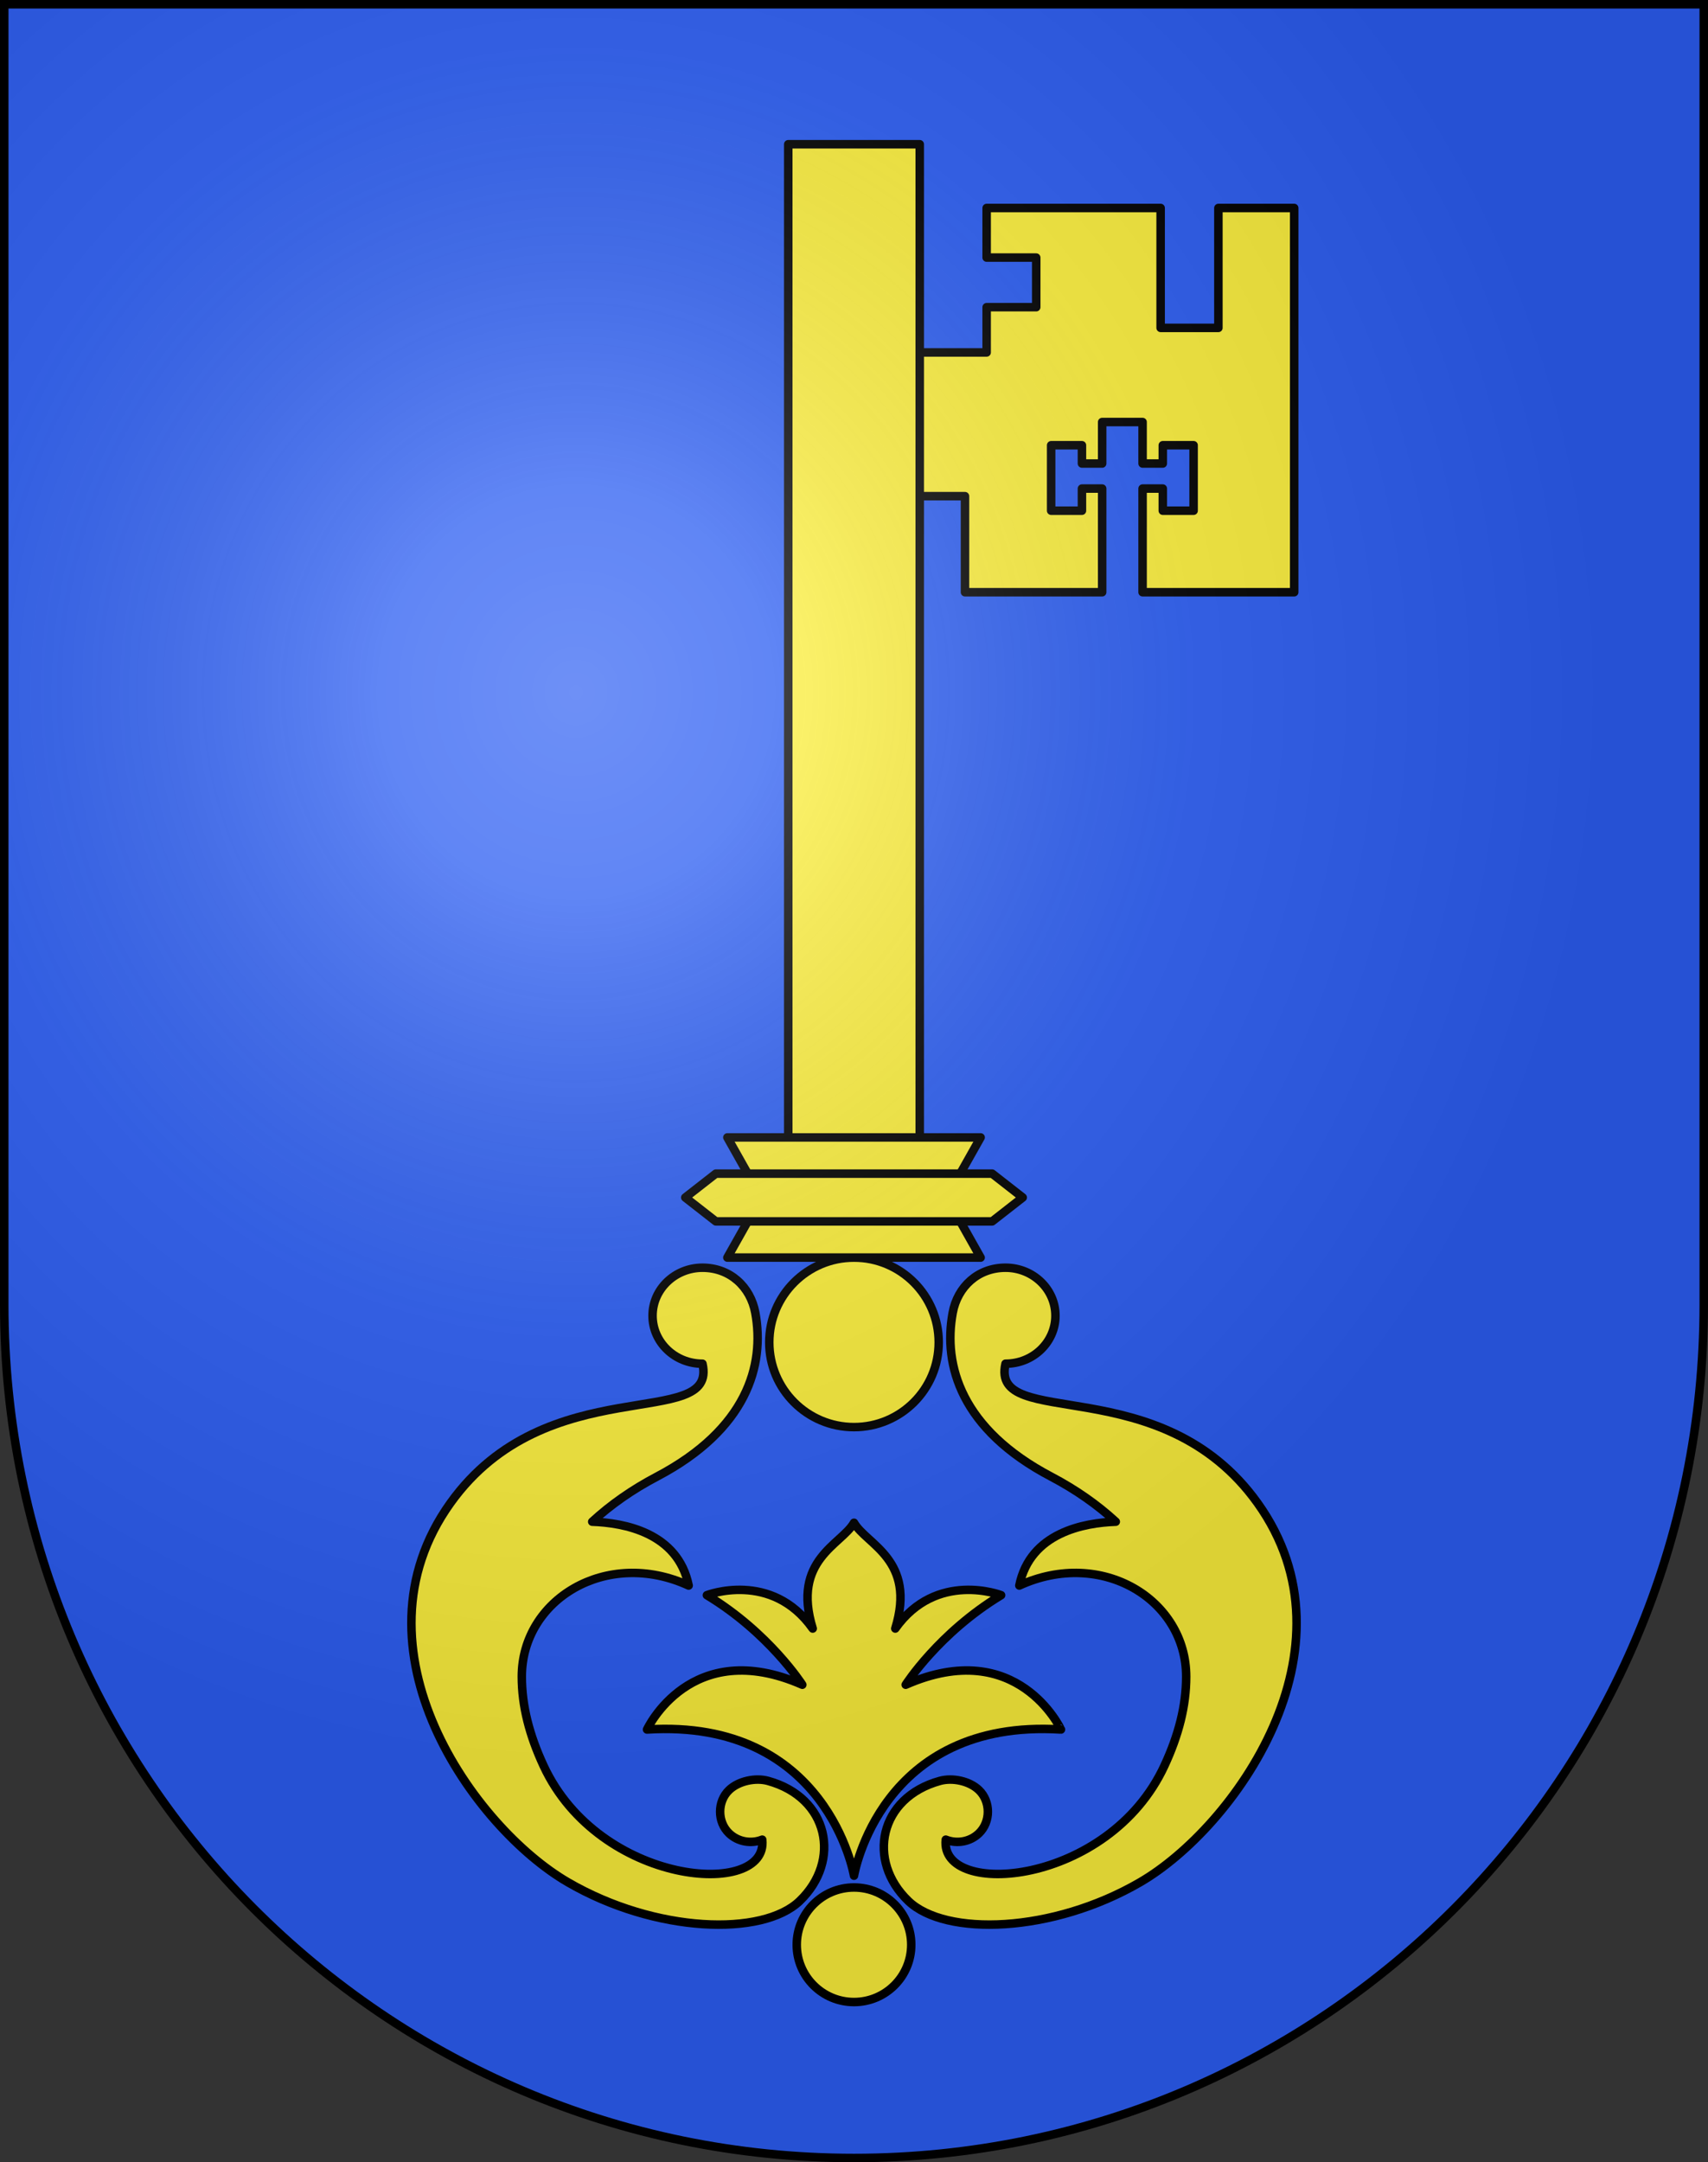 <?xml version="1.0" encoding="UTF-8" standalone="no"?>
<svg
   xmlns:dc="http://purl.org/dc/elements/1.1/"
   xmlns:cc="http://creativecommons.org/ns#"
   xmlns:rdf="http://www.w3.org/1999/02/22-rdf-syntax-ns#"
   xmlns:svg="http://www.w3.org/2000/svg"
   xmlns="http://www.w3.org/2000/svg"
   xmlns:xlink="http://www.w3.org/1999/xlink"
   xmlns:sodipodi="http://sodipodi.sourceforge.net/DTD/sodipodi-0.dtd"
   xmlns:inkscape="http://www.inkscape.org/namespaces/inkscape"
   height="763"
   width="603"
   version="1.0"
   id="svg20"
   sodipodi:version="0.32"
   inkscape:version="0.46"
   sodipodi:docname="Giez-coat_of_arms.svg"
   sodipodi:docbase="C:\Documents and Settings\Steve\Bureau\Blason Villages Suisse pour Wikipédia (par Delta-9)"
   inkscape:output_extension="org.inkscape.output.svg.inkscape">
  <rect width="100%" height="100%" fill="#333333" stroke="none"/>
  <defs
     id="defs29"><inkscape:perspective
   sodipodi:type="inkscape:persp3d"
   inkscape:vp_x="0 : 381.5 : 1"
   inkscape:vp_y="0 : 1000 : 0"
   inkscape:vp_z="603 : 381.5 : 1"
   inkscape:persp3d-origin="301.5 : 254.33333 : 1"
   id="perspective28" />
<linearGradient
   id="linearGradient2893">
  <stop
     style="stop-color:#ffffff;stop-opacity:0.314;"
     offset="0"
     id="stop2895" />
  <stop
     id="stop2897"
     offset="0.19"
     style="stop-color:#ffffff;stop-opacity:0.251;" />
  <stop
     style="stop-color:#6b6b6b;stop-opacity:0.125;"
     offset="0.6"
     id="stop2901" />
  <stop
     style="stop-color:#000000;stop-opacity:0.125;"
     offset="1"
     id="stop2899" />
</linearGradient>
<linearGradient
   id="linearGradient2955">
  <stop
     style="stop-color:white;stop-opacity:0;"
     offset="0"
     id="stop2965" />
  <stop
     style="stop-color:black;stop-opacity:0.646;"
     offset="1"
     id="stop2959" />
</linearGradient>
<radialGradient
   inkscape:collect="always"
   xlink:href="#linearGradient2893"
   id="radialGradient3236"
   gradientUnits="userSpaceOnUse"
   gradientTransform="matrix(1.215,1.531577e-24,1.464684e-23,1.267,-839.192,-490.489)"
   cx="858.042"
   cy="579.933"
   fx="858.042"
   fy="579.933"
   r="300" />
<inkscape:perspective
   id="perspective2500"
   inkscape:persp3d-origin="297.63751 : 280.63 : 1"
   inkscape:vp_z="595.27502 : 420.94501 : 1"
   inkscape:vp_y="0 : 1000 : 0"
   inkscape:vp_x="0 : 420.94501 : 1"
   sodipodi:type="inkscape:persp3d" />

	
	
	
		
	

	

		
			
		
			
	
		
		
		
	
			
				
			
				
		</defs>
  <sodipodi:namedview
     inkscape:window-height="968"
     inkscape:window-width="1280"
     inkscape:pageshadow="2"
     inkscape:pageopacity="0.0"
     guidetolerance="10.0"
     gridtolerance="10.0"
     objecttolerance="10.0"
     borderopacity="1.0"
     bordercolor="#666666"
     pagecolor="#ffffff"
     id="base"
     inkscape:zoom="0.46326097"
     inkscape:cx="205.36113"
     inkscape:cy="61.125903"
     inkscape:window-x="1280"
     inkscape:window-y="22"
     inkscape:current-layer="layer2"
     showgrid="false"
     showguides="true"
     inkscape:guide-bbox="true">
    <sodipodi:guide
       orientation="horizontal"
       position="761.5"
       id="guide1885" />
    <sodipodi:guide
       orientation="vertical"
       position="1.5"
       id="guide1887" />
    <sodipodi:guide
       orientation="horizontal"
       position="1.5"
       id="guide1889" />
    <sodipodi:guide
       orientation="vertical"
       position="601.5"
       id="guide1891" />
    <sodipodi:guide
       orientation="vertical"
       position="301.501"
       id="guide1893" />
  </sodipodi:namedview>
  <desc
     id="desc22">Coat of Arms of Canton of Freiburg (Fribourg)</desc>
  <g
     inkscape:groupmode="layer"
     id="layer1"
     inkscape:label="Fond écu"
     style="opacity:1;display:inline"
     sodipodi:insensitive="true">
    <path
       id="path1899"
       d="M 1.5,1.5 L 1.5,460.368 C 1.5,626.678 135.815,761.5 301.5,761.5 C 467.185,761.5 601.5,626.678 601.5,460.368 L 601.5,1.5 L 1.5,1.5 z"
       style="fill:#2b5df2;fill-opacity:1" />
  </g>
  <g
     inkscape:groupmode="layer"
     id="layer2"
     inkscape:label="Meubles"
     style="opacity:1;display:inline"
     sodipodi:insensitive="true">
    <g
       id="g2556">
      <circle
         transform="translate(-3.8e-2,-4.5e-2)"
         style="fill:#fcef3c;stroke:#000000;stroke-width:3;stroke-linecap:round;stroke-linejoin:round"
         sodipodi:ry="29.91"
         sodipodi:rx="29.91"
         sodipodi:cy="473.72699"
         sodipodi:cx="301.53699"
         cx="301.537"
         cy="473.727"
         r="29.91"
         id="circle2480" />
      <circle
         transform="translate(-3.8e-2,-4.5e-2)"
         style="fill:#fcef3c;stroke:#000000;stroke-width:3;stroke-linecap:round;stroke-linejoin:round"
         sodipodi:ry="20.212"
         sodipodi:rx="20.212"
         sodipodi:cy="686.302"
         sodipodi:cx="301.53699"
         cx="301.537"
         cy="686.302"
         r="20.212"
         id="circle2482" />
      <path
         id="path2484"
         d="M 271.129,628.424 C 266.757,627.227 260.772,628.423 257.386,631.676 C 253.189,635.711 253.188,642.898 257.386,646.931 C 260.553,649.974 265.203,650.718 269.098,649.168 C 271.406,669.989 211.683,665.652 191.91,623.107 C 186.881,612.287 184.218,601.936 184.218,591.646 C 184.218,564.451 214.063,546.185 243.129,559.495 C 239.325,540.763 220.143,537.35 209.079,536.972 C 215.624,530.944 223.289,525.6 231.885,521.08 C 263.67,504.373 270.078,481.804 266.653,463.246 C 264.957,454.053 257.737,447.349 248.004,447.349 C 238.271,447.349 230.381,454.932 230.381,464.283 C 230.381,473.638 238.271,481.219 248.004,481.219 C 253.542,505.266 193.2,482.667 159.027,530.375 C 122.125,581.895 167.39,644.987 200.506,664.208 C 231.456,682.17 269.217,683.398 282.328,670.799 C 297.129,656.577 292.604,634.31 271.129,628.424 z M 443.97,530.374 C 409.798,482.666 349.456,505.265 354.992,481.218 C 364.725,481.218 372.615,473.638 372.615,464.282 C 372.615,454.931 364.725,447.348 354.992,447.348 C 345.26,447.348 338.04,454.052 336.344,463.245 C 332.919,481.803 339.326,504.372 371.113,521.079 C 379.709,525.599 387.373,530.942 393.917,536.971 C 382.855,537.35 363.672,540.762 359.868,559.494 C 388.935,546.184 418.779,564.45 418.779,591.645 C 418.779,601.935 416.116,612.286 411.087,623.106 C 391.315,665.651 331.592,669.988 333.9,649.167 C 337.796,650.717 342.444,649.973 345.611,646.93 C 349.809,642.897 349.809,635.71 345.611,631.675 C 342.226,628.422 336.241,627.226 331.869,628.423 C 310.393,634.309 305.868,656.575 320.67,670.797 C 333.781,683.397 371.542,682.168 402.491,664.206 C 435.608,644.987 480.871,581.894 443.97,530.374 z"
         style="fill:#fcef3c;stroke:#000000;stroke-width:3;stroke-linecap:round;stroke-linejoin:round" />
      <path
         id="path2486"
         d="M 319.75,594.502 C 319.75,594.502 331.388,576.224 353.437,562.901 C 353.437,562.901 330.653,554.073 316.075,574.673 C 323.579,550.356 305.864,545.042 301.5,537.343 C 297.136,545.042 279.42,550.356 286.923,574.673 C 272.347,554.072 249.562,562.901 249.562,562.901 C 271.612,576.223 283.249,594.502 283.249,594.502 C 243.744,577.153 228.431,610.301 228.431,610.301 C 292.13,606.274 301.5,661.883 301.5,661.883 C 301.5,661.883 310.718,606.274 374.569,610.301 C 374.568,610.301 359.255,577.154 319.75,594.502 z"
         style="fill:#fcef3c;stroke:#000000;stroke-width:3;stroke-linecap:round;stroke-linejoin:round" />
      <polygon
         transform="translate(-3.8e-2,-4.5e-2)"
         style="fill:#fcef3c;stroke:#000000;stroke-width:3;stroke-linecap:round;stroke-linejoin:round"
         points="430.184,73.44 430.184,115.749 409.793,115.749 409.793,73.44 348.369,73.44 348.369,90.941 365.871,90.941 365.871,108.442 348.369,108.442 348.369,124.414 313.962,124.414 313.962,175.133 340.724,175.133 340.724,209.031 389.149,209.031 389.149,172.447 382.013,172.447 382.013,180.263 371.139,180.263 371.139,157.155 382.013,157.155 382.013,163.611 389.149,163.611 389.149,148.967 403.421,148.967 403.421,163.611 410.558,163.611 410.558,157.155 421.432,157.155 421.432,180.263 410.558,180.263 410.558,172.447 403.421,172.447 403.421,209.031 456.944,209.031 456.944,73.44 430.184,73.44 "
         id="polygon2488" />
      <rect
         style="fill:#fcef3c;stroke:#000000;stroke-width:3;stroke-linecap:round;stroke-linejoin:round"
         id="rect4656_1_"
         x="278.287"
         y="50.9"
         width="46.423"
         height="380.095" />
      <polygon
         transform="translate(-3.8e-2,-4.5e-2)"
         points="339.048,414.193 346.245,401.415 301.537,401.415 256.83,401.415 264.026,414.193 264.026,431.041 256.83,443.817 301.537,443.817 346.245,443.817 339.048,431.041 339.048,414.193 "
         id="polygon4678_2_"
         style="fill:#fcef3c;stroke:#000000;stroke-width:3;stroke-linecap:round;stroke-linejoin:round" />
      <polygon
         transform="translate(-3.8e-2,-4.5e-2)"
         points="350.312,414.193 301.537,414.193 252.763,414.193 241.969,422.615 252.763,431.041 301.537,431.041 350.312,431.041 361.105,422.615 350.312,414.193 "
         id="polygon4680_2_"
         style="fill:#fcef3c;stroke:#000000;stroke-width:3;stroke-linecap:round;stroke-linejoin:round" />
    </g>
  </g>
  <g
     inkscape:groupmode="layer"
     id="layer3"
     inkscape:label="Reflet final"
     style="display:inline"
     sodipodi:insensitive="true">
    <path
       style="fill:url(#radialGradient3236);fill-opacity:1"
       d="M 1.5,1.5 L 1.5,460.368 C 1.5,626.679 135.815,761.5 301.5,761.5 C 467.185,761.5 601.5,626.679 601.5,460.368 L 601.5,1.5 L 1.5,1.5 z"
       id="path2346" />
  </g>
  <g
     inkscape:groupmode="layer"
     id="layer4"
     inkscape:label="Contour final"
     style="display:inline"
     sodipodi:insensitive="true">
    <path
       style="fill:none;fill-opacity:1;stroke:#000000;stroke-width:3;stroke-miterlimit:4;stroke-dasharray:none;stroke-opacity:1"
       d="M 1.5,1.5 L 1.5,460.368 C 1.5,626.679 135.815,761.5 301.5,761.5 C 467.185,761.5 601.5,626.679 601.5,460.368 L 601.5,1.5 L 1.5,1.5 z"
       id="path3239" />
  </g>
</svg>

